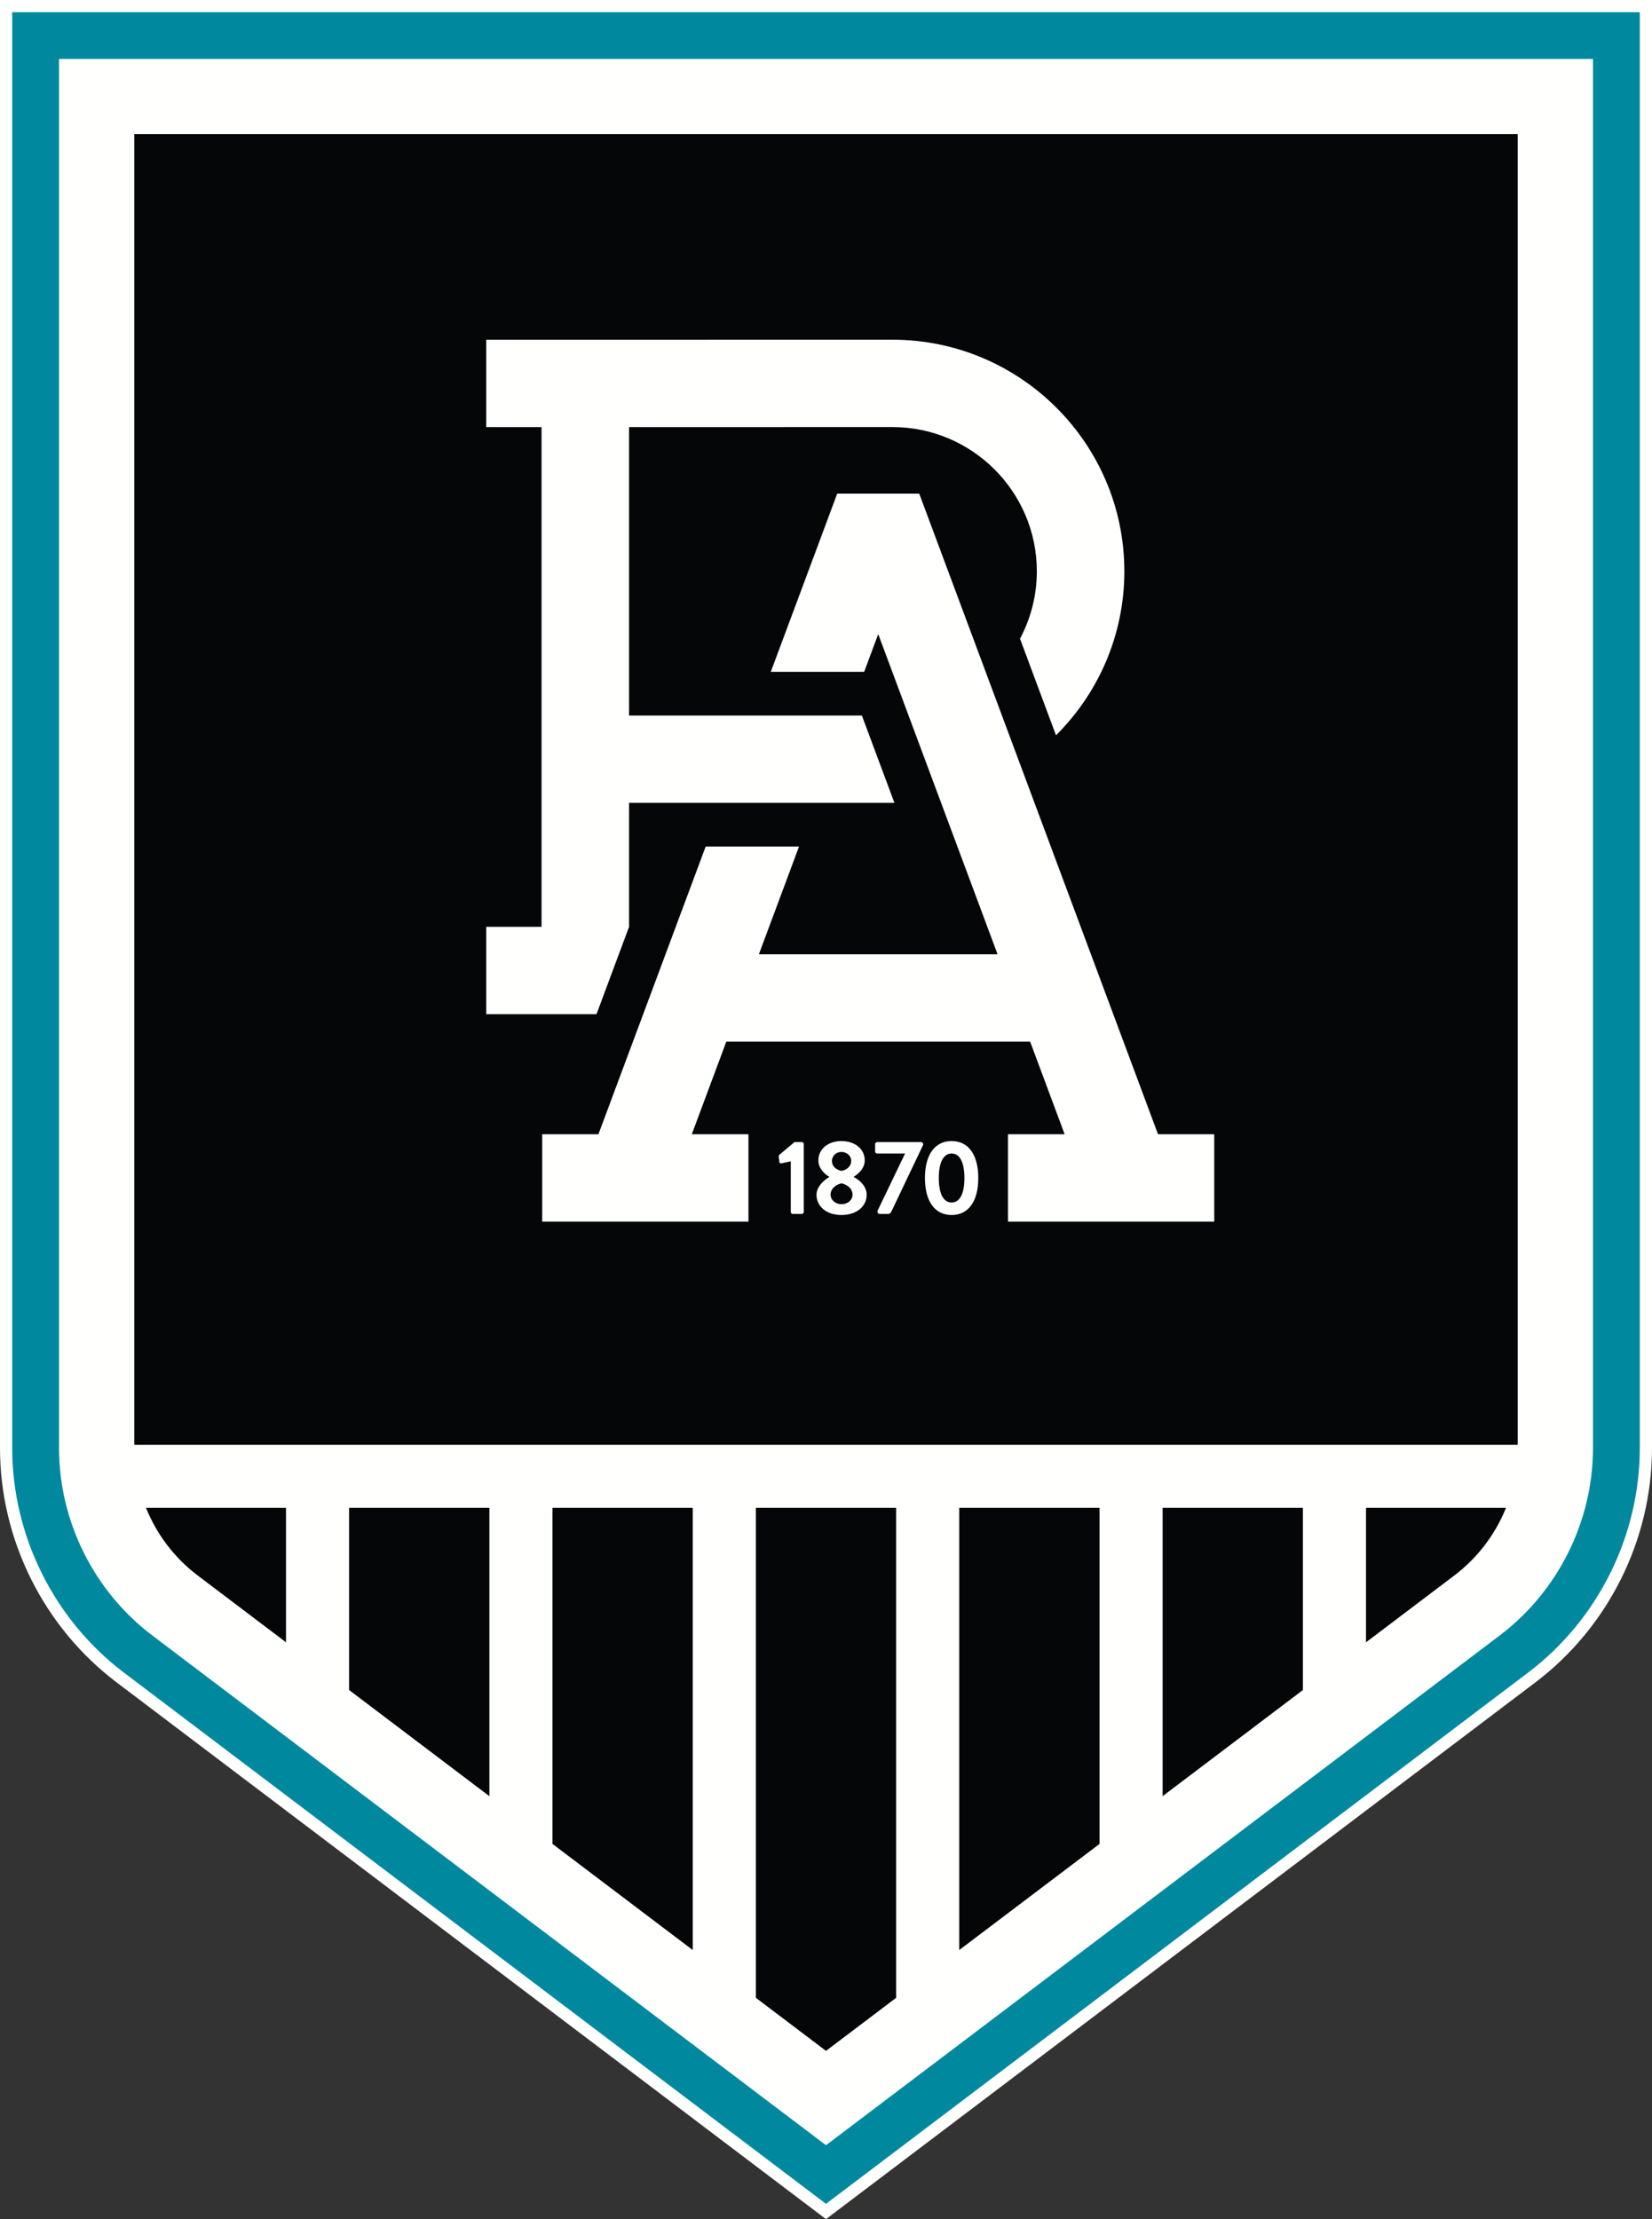 <svg xmlns="http://www.w3.org/2000/svg" width="67" height="90" viewBox="0 0 67 90"><rect x="0" y="0" width="67" height="90" fill="#333333" stroke="none"/><g fill="none" fill-rule="evenodd"><path fill="#FFFFFE" d="M0.495,0.494 L0.495,58.729 C0.495,62.284 2.19,65.69 5.028,67.837 L33.5,89.38 L61.972,67.837 C64.81,65.69 66.505,62.284 66.505,58.729 L66.505,0.494 L0.495,0.494 Z"/><path fill="#FFFFFE" d="M33.5,90 L4.729,68.231 C1.768,65.991 0,62.438 0,58.729 L0,0 L67,0 L67,58.729 C67,62.438 65.232,65.991 62.271,68.231 L33.5,90 Z"/><path fill="#00899E" d="M0.495,0.494 L0.495,58.729 C0.495,62.284 2.19,65.69 5.028,67.837 L33.5,89.38 L61.972,67.837 C64.81,65.69 66.505,62.284 66.505,58.729 L66.505,0.494 L0.495,0.494 Z"/><path fill="#FFFFFE" d="M2.394,2.39 L2.394,58.729 C2.394,61.695 3.807,64.535 6.175,66.327 L33.5,87.002 L60.825,66.327 C63.193,64.535 64.606,61.695 64.606,58.729 L64.606,2.39 L2.394,2.39 Z"/><polygon fill="#040608" points="5.447 58.597 61.553 58.597 61.553 5.439 5.447 5.439"/><polygon fill="#040608" points="52.842 68.541 47.152 72.846 47.152 61.152 52.842 61.152"/><polygon fill="#040608" points="44.593 74.783 38.903 79.087 38.903 61.152 44.593 61.152"/><polygon fill="#040608" points="28.096 79.087 22.407 74.782 22.407 61.152 28.096 61.152"/><polygon fill="#040608" points="19.848 72.846 14.158 68.541 14.158 61.152 19.848 61.152"/><path fill="#040608" d="M5.921,61.152 L11.599,61.152 L11.599,66.605 L8.019,63.897 C7.071,63.179 6.354,62.226 5.921,61.152 Z"/><polygon fill="#040608" points="33.5 83.176 30.655 81.023 30.655 61.152 36.345 61.152 36.345 81.023"/><path fill="#040608" d="M58.981,63.897 L55.401,66.605 L55.401,61.152 L61.079,61.152 C60.646,62.226 59.929,63.179 58.981,63.897 Z"/><path fill="#FFFFFE" d="M32.071 47.099 31.694 47.181C31.655 47.189 31.612 47.164 31.608 47.125L31.582 46.915C31.578 46.881 31.586 46.855 31.603 46.838L32.222 46.319 32.522 46.319C32.565 46.319 32.599 46.358 32.599 46.401L32.599 49.152C32.599 49.195 32.565 49.233 32.522 49.233L32.153 49.233C32.106 49.233 32.071 49.195 32.071 49.152L32.071 47.099ZM34.522 47.082C34.522 46.876 34.346 46.718 34.123 46.718 33.917 46.718 33.741 46.876 33.741 47.082 33.741 47.275 33.861 47.425 34.131 47.489 34.398 47.429 34.522 47.266 34.522 47.082ZM34.131 48.839C34.367 48.839 34.578 48.68 34.578 48.445 34.578 48.252 34.419 48.055 34.131 47.991 33.844 48.055 33.685 48.252 33.685 48.445 33.685 48.68 33.9 48.839 34.131 48.839ZM33.634 47.738 33.634 47.725C33.458 47.631 33.191 47.395 33.191 47.061 33.191 46.585 33.604 46.277 34.123 46.277 34.659 46.277 35.071 46.585 35.071 47.061 35.071 47.386 34.805 47.618 34.629 47.721L34.629 47.738C34.822 47.836 35.149 48.085 35.149 48.453 35.149 48.92 34.754 49.276 34.123 49.276 33.509 49.276 33.114 48.92 33.114 48.453 33.114 48.081 33.513 47.798 33.634 47.738ZM35.59 49.105 36.707 46.782 35.573 46.782C35.53 46.782 35.492 46.744 35.492 46.701L35.492 46.401C35.492 46.358 35.53 46.319 35.573 46.319L37.359 46.319C37.402 46.319 37.44 46.358 37.44 46.401L37.44 46.431 36.161 49.117C36.131 49.186 36.089 49.233 36.015 49.233L35.698 49.233C35.646 49.233 35.59 49.22 35.59 49.152L35.59 49.105ZM39.114 47.776C39.114 47.142 38.925 46.782 38.595 46.782 38.264 46.782 38.075 47.142 38.075 47.776 38.075 48.415 38.264 48.77 38.595 48.77 38.925 48.77 39.114 48.415 39.114 47.776ZM37.513 47.776C37.513 46.838 37.908 46.277 38.595 46.277 39.282 46.277 39.676 46.838 39.676 47.776 39.676 48.715 39.282 49.276 38.595 49.276 37.908 49.276 37.513 48.715 37.513 47.776ZM36.193 13.777 19.72 13.779 19.72 17.322 21.963 17.322 21.963 37.588 19.72 37.588 19.72 41.131 24.192 41.131 25.513 37.588 25.512 37.588 25.512 32.561 36.275 32.561 34.955 29.019 25.512 29.019 25.512 17.322 36.193 17.32C39.423 17.32 42.051 19.944 42.051 23.17 42.051 24.157 41.803 25.087 41.368 25.904L42.828 29.821C44.539 28.119 45.6 25.766 45.6 23.169 45.6 17.99 41.38 13.777 36.193 13.777Z"/><polygon fill="#FFFFFE" points="46.966 46.002 37.281 20.019 33.955 20.019 31.261 27.247 35.048 27.247 35.618 25.717 40.458 38.702 30.778 38.702 32.406 34.333 28.62 34.333 24.27 46.002 21.99 46.002 21.99 49.545 30.355 49.545 30.355 46.002 28.057 46.002 29.457 42.245 41.779 42.245 43.179 46.002 40.881 46.002 40.881 49.545 49.246 49.545 49.246 46.002"/></g></svg>